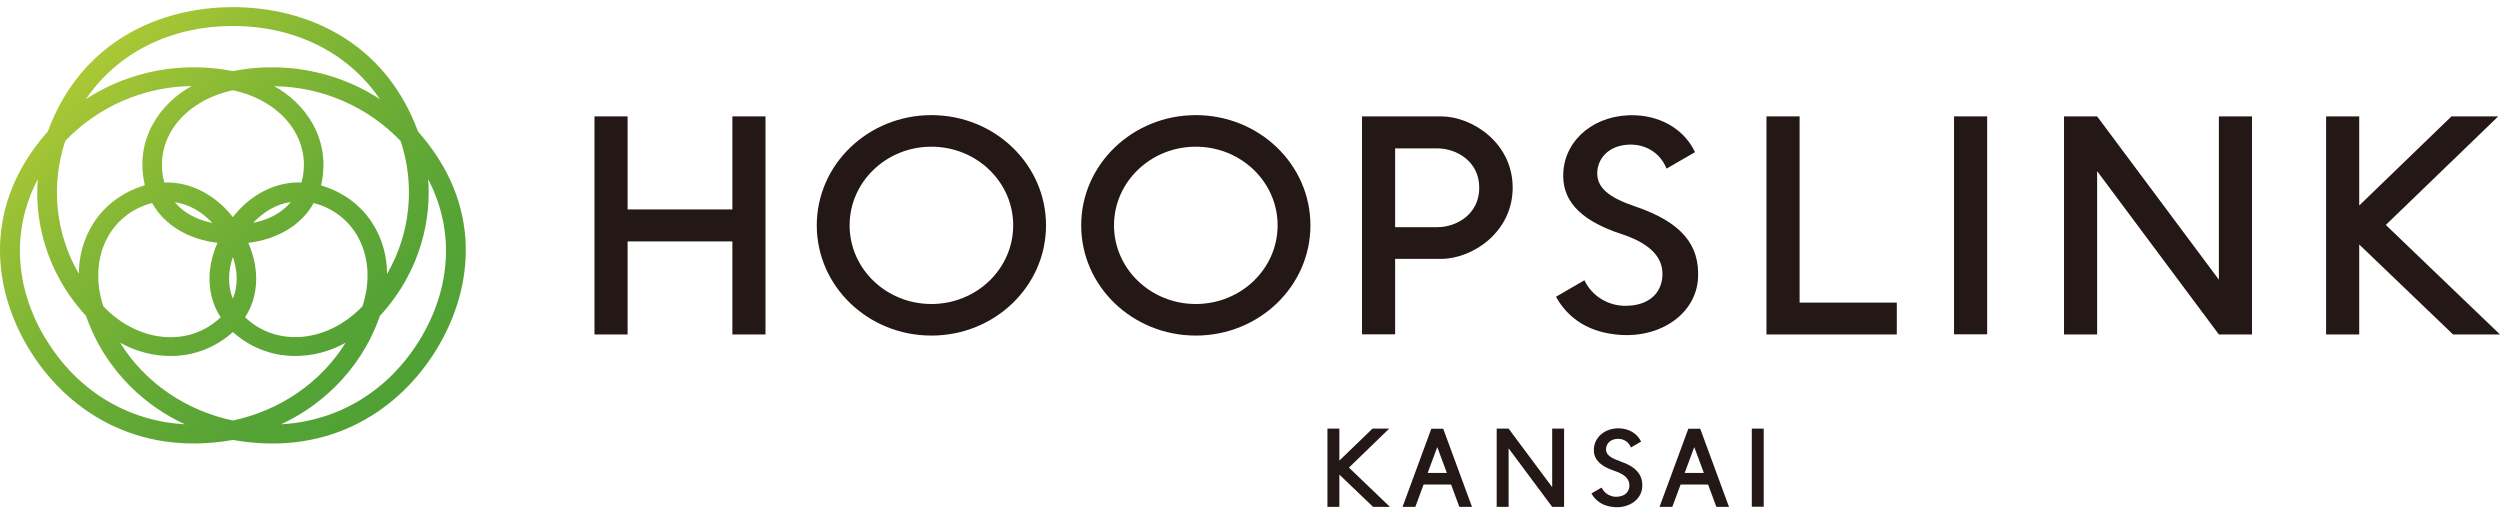 <svg width="205" height="42" viewBox="0 0 205 42" fill="none" xmlns="http://www.w3.org/2000/svg">
<g clip-path="url(#clip0_113_198)">
<path d="M35.87 28.526C38.861 23.542 39.587 16.772 34.274 10.781C31.546 3.369 25.077 0.585 19.097 0.585C13.117 0.585 6.648 3.369 3.92 10.781C-1.394 16.761 -0.667 23.542 2.323 28.526C5.313 33.509 11.056 37.495 19.097 36.075C27.138 37.507 32.88 33.509 35.87 28.526ZM32.856 11.571C34.048 15.18 33.666 19.143 31.737 22.465C31.76 19.785 30.271 16.394 26.328 15.203C27.221 11.319 24.91 8.386 22.492 7.069C26.459 7.115 30.212 8.787 32.868 11.582L32.856 11.571ZM8.47 25.112C7.208 21.24 8.911 17.585 12.473 16.646C13.474 18.456 15.463 19.636 17.834 19.911C16.893 22.03 16.953 24.275 18.096 26.017C15.475 28.514 11.318 28.102 8.47 25.112ZM19.097 7.401C23.207 8.283 25.661 11.537 24.72 14.962C22.587 14.882 20.526 15.959 19.097 17.803C17.655 15.97 15.606 14.893 13.474 14.962C12.545 11.525 14.987 8.283 19.097 7.401ZM23.85 16.566C23.111 17.459 22.004 18.032 20.765 18.273C21.61 17.368 22.671 16.726 23.85 16.566ZM17.417 18.284C16.178 18.032 15.07 17.471 14.332 16.577C15.511 16.749 16.571 17.379 17.417 18.284ZM19.097 21.068C19.49 22.225 19.538 23.428 19.097 24.493C18.656 23.428 18.704 22.225 19.097 21.068ZM20.36 19.911C22.73 19.636 24.732 18.456 25.721 16.646C29.282 17.585 30.986 21.24 29.723 25.112C26.876 28.09 22.718 28.503 20.098 26.017C21.229 24.287 21.289 22.03 20.36 19.911ZM19.097 2.132C24.196 2.132 28.544 4.308 31.153 8.134C28.544 6.405 24.243 4.824 19.097 5.832C13.938 4.824 9.65 6.405 7.041 8.134C9.65 4.308 13.998 2.132 19.097 2.132ZM5.337 11.571C7.994 8.776 11.746 7.103 15.713 7.058C13.283 8.375 10.972 11.308 11.877 15.191C7.934 16.383 6.445 19.773 6.469 22.454C4.527 19.132 4.158 15.168 5.349 11.56L5.337 11.571ZM3.717 27.747C1.168 23.496 0.953 18.788 3.098 14.698C2.847 17.734 3.562 22.099 7.053 25.902C8.732 30.702 12.294 33.486 15.165 34.792C10.412 34.528 6.278 31.997 3.729 27.747H3.717ZM19.097 34.483C15.249 33.669 11.877 31.378 9.852 28.102C12.259 29.465 16.059 29.923 19.097 27.231C22.147 29.923 25.947 29.465 28.341 28.102C26.316 31.378 22.933 33.669 19.097 34.483ZM23.04 34.792C25.899 33.486 29.473 30.702 31.153 25.902C34.632 22.11 35.358 17.746 35.108 14.698C37.252 18.788 37.038 23.496 34.489 27.747C31.939 31.997 27.805 34.528 23.052 34.792H23.04Z" fill="url(#paint0_linear_113_198)"/>
<path d="M162.947 9.543H160.231V27.414H162.947V9.543Z" fill="#231815"/>
<path d="M181.948 9.543V22.935L171.965 9.543H169.249V27.426H171.965V14.034L181.948 27.426H184.664V9.543H181.948Z" fill="#231815"/>
<path d="M147.567 24.814V9.543H144.851V24.814V27.426H147.567H155.537V24.814H147.567Z" fill="#231815"/>
<path d="M118.166 9.543H111.685V27.414H114.401V21.228H118.166C120.715 21.228 124.039 19.063 124.039 15.386C124.039 11.709 120.715 9.543 118.166 9.543ZM117.856 18.628H114.401V12.167H117.856C119.44 12.167 121.299 13.232 121.299 15.397C121.299 17.562 119.44 18.628 117.856 18.628Z" fill="#231815"/>
<path d="M60.054 9.543V17.173H51.464V9.543H48.748V27.426H51.464V19.796H60.054V27.426H62.77V9.543H60.054Z" fill="#231815"/>
<path d="M76.375 9.44C71.192 9.44 66.975 13.484 66.975 18.479C66.975 23.474 71.18 27.517 76.375 27.517C81.569 27.517 85.774 23.474 85.774 18.479C85.774 13.484 81.569 9.44 76.375 9.44ZM76.375 24.928C72.67 24.928 69.668 22.042 69.668 18.479C69.668 14.916 72.67 12.029 76.375 12.029C80.08 12.029 83.082 14.916 83.082 18.479C83.082 22.042 80.08 24.928 76.375 24.928Z" fill="#231815"/>
<path d="M98.056 9.44C92.874 9.44 88.657 13.484 88.657 18.479C88.657 23.474 92.862 27.517 98.056 27.517C103.251 27.517 107.456 23.474 107.456 18.479C107.456 13.484 103.251 9.44 98.056 9.44ZM98.056 24.928C94.352 24.928 91.349 22.042 91.349 18.479C91.349 14.916 94.352 12.029 98.056 12.029C101.761 12.029 104.764 14.916 104.764 18.479C104.764 22.042 101.761 24.928 98.056 24.928Z" fill="#231815"/>
<path d="M205 27.426L195.636 18.445L204.857 9.543H201.021L193.456 16.852V9.543H190.74V27.426H193.456V20.048L201.152 27.426H205Z" fill="#231815"/>
<path d="M134.093 16.932C131.937 16.199 130.853 15.386 130.984 13.988C131.103 12.843 132.056 11.869 133.7 11.857C135.118 11.857 136.202 12.671 136.655 13.828L138.99 12.476C138.239 10.849 136.488 9.543 134.082 9.452C130.841 9.337 128.387 11.376 128.196 14.057C128.042 16.211 129.257 17.975 132.95 19.189C135.404 19.991 136.512 21.205 136.297 22.855C136.131 24.081 135.189 25.077 133.26 25.077C131.913 25.077 130.555 24.321 129.924 22.981L127.589 24.333C128.602 26.143 130.305 27.277 132.843 27.46C136.25 27.701 139.097 25.673 139.24 22.786C139.371 20.117 137.941 18.238 134.093 16.932Z" fill="#231815"/>
<path d="M144.625 35.147H143.648V41.551H144.625V35.147Z" fill="#231815"/>
<path d="M127.279 35.147V39.947L123.705 35.147H122.728V41.562H123.705V36.762L127.279 41.562H128.256V35.147H127.279Z" fill="#231815"/>
<path d="M113.972 41.562L110.613 38.343L113.913 35.147H112.543L109.827 37.77V35.147H108.85V41.562H109.827V38.916L112.59 41.562H113.972Z" fill="#231815"/>
<path d="M132.807 37.805C132.033 37.541 131.639 37.255 131.699 36.751C131.747 36.338 132.08 35.995 132.676 35.983C133.188 35.983 133.569 36.27 133.736 36.693L134.57 36.212C134.296 35.628 133.677 35.158 132.807 35.124C131.651 35.078 130.77 35.811 130.698 36.774C130.639 37.541 131.079 38.183 132.402 38.618C133.283 38.904 133.677 39.34 133.605 39.935C133.545 40.371 133.212 40.726 132.521 40.737C132.044 40.737 131.556 40.462 131.33 39.981L130.496 40.462C130.853 41.104 131.473 41.516 132.378 41.585C133.605 41.677 134.618 40.944 134.665 39.913C134.713 38.95 134.201 38.286 132.819 37.816L132.807 37.805Z" fill="#231815"/>
<path d="M119.655 41.562H120.703L118.344 35.158H117.368L115.009 41.562H116.057L116.736 39.729H118.988L119.667 41.562H119.655ZM117.07 38.778L117.856 36.659L118.642 38.778H117.082H117.07Z" fill="#231815"/>
<path d="M140.729 41.562H141.777L139.419 35.158H138.442L136.083 41.562H137.131L137.81 39.729H140.062L140.741 41.562H140.729ZM138.144 38.778L138.93 36.659L139.716 38.778H138.156H138.144Z" fill="#231815"/>
</g>
<defs>
<linearGradient id="paint0_linear_113_198" x1="5.695" y1="6.817" x2="31.45" y2="33.601" gradientUnits="userSpaceOnUse">
<stop stop-color="#ABC836"/>
<stop offset="0.03" stop-color="#A6C635"/>
<stop offset="0.32" stop-color="#81B635"/>
<stop offset="0.58" stop-color="#66AA35"/>
<stop offset="0.82" stop-color="#55A335"/>
<stop offset="1" stop-color="#50A135"/>
</linearGradient>
<clipPath id="clip0_113_198">
<rect width="205" height="41" fill="white" transform="translate(0 0.585)"/>
</clipPath>
</defs>
</svg>

